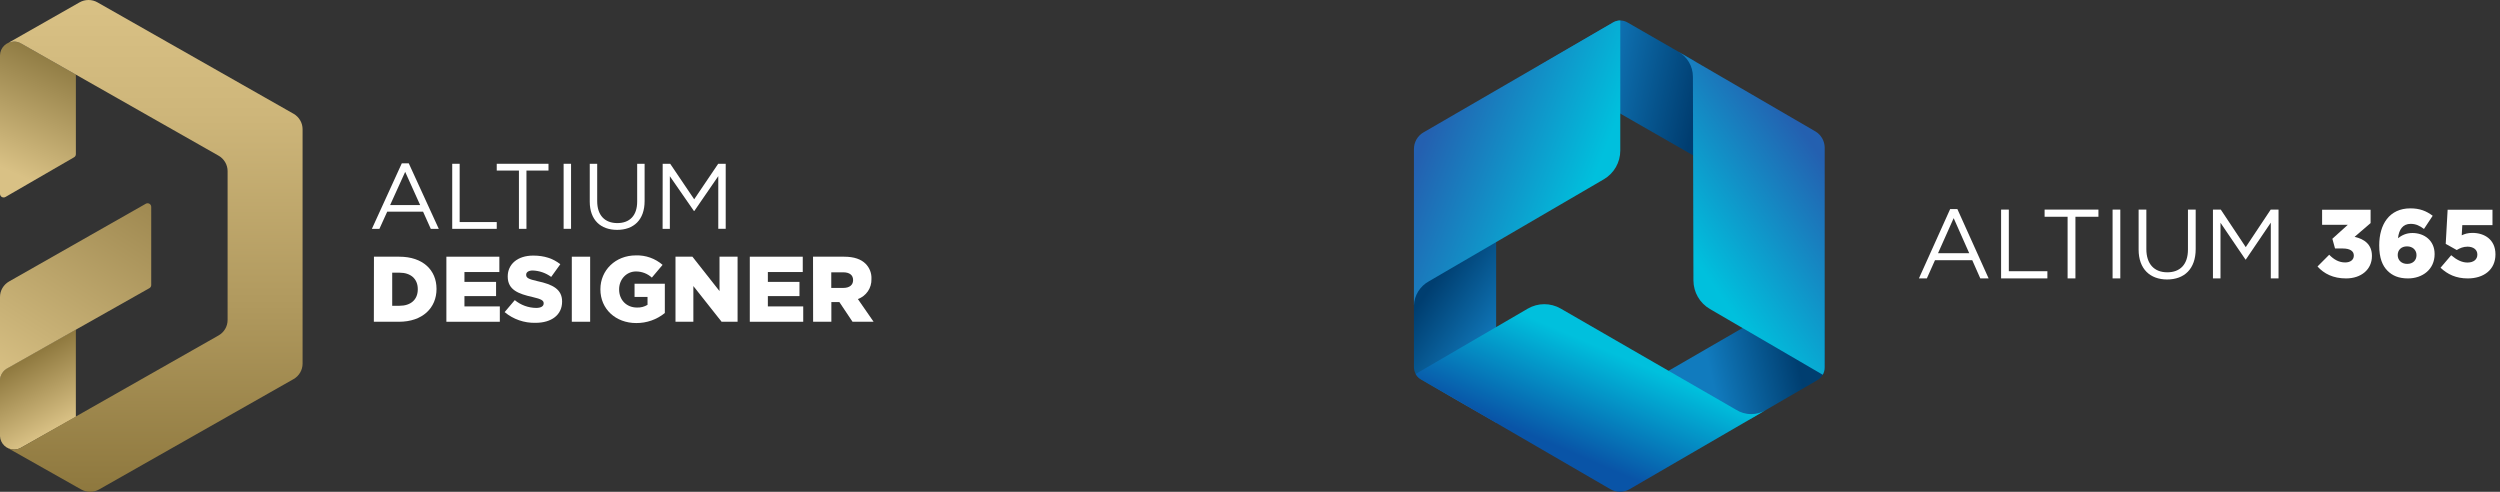 <svg width="244" height="48" viewBox="0 0 244 48" fill="none" xmlns="http://www.w3.org/2000/svg">
<rect x="0" y="0" width="244" height="48" fill="#333333" stroke="none"/>
<path d="M39.216 15.94H39.895L42.824 22.335H42.044L41.291 20.657H37.793L37.031 22.335H36.296L39.216 15.94ZM41.006 20.013L39.546 16.774L38.077 20.013H41.006Z" fill="white"/>
<path d="M44.137 15.985H44.862V21.673H48.482V22.335H44.137V15.985Z" fill="white"/>
<path d="M50.648 16.647H48.482V15.985H53.533V16.647H51.382V22.335H50.648V16.647Z" fill="white"/>
<path d="M55.009 15.985H55.734V22.333H55.009V15.985Z" fill="white"/>
<path d="M57.56 19.678V15.985H58.286V19.632C58.286 21.002 59.02 21.773 60.251 21.773C61.435 21.773 62.188 21.065 62.188 19.678V15.985H62.914V19.623C62.914 21.473 61.839 22.435 60.233 22.435C58.626 22.435 57.56 21.473 57.56 19.678Z" fill="white"/>
<path d="M64.677 15.985H65.412L67.753 19.451L70.095 15.985H70.829V22.333H70.104V17.191L67.764 20.594H67.728L65.377 17.2V22.335H64.67L64.677 15.985Z" fill="white"/>
<path d="M36.498 25.054H38.977C41.272 25.054 42.604 26.36 42.604 28.192V28.21C42.604 30.044 41.254 31.404 38.931 31.404H36.488L36.498 25.054ZM39.004 29.843C40.069 29.843 40.776 29.262 40.776 28.237V28.219C40.776 27.203 40.069 26.614 39.004 26.614H38.279V29.843H39.004Z" fill="white"/>
<path d="M43.567 25.054H48.737V26.55H45.33V27.512H48.416V28.899H45.33V29.906H48.783V31.404H43.567V25.054Z" fill="white"/>
<path d="M49.251 30.461L50.243 29.291C50.828 29.775 51.564 30.044 52.327 30.053C52.804 30.053 53.062 29.888 53.062 29.616V29.599C53.062 29.336 52.85 29.189 51.978 28.99C50.61 28.682 49.554 28.301 49.554 26.995V26.977C49.554 25.798 50.5 24.945 52.042 24.945C53.135 24.945 53.989 25.235 54.687 25.789L53.796 27.026C53.274 26.642 52.647 26.424 51.996 26.4C51.565 26.4 51.354 26.581 51.354 26.808V26.826C51.354 27.116 51.574 27.243 52.465 27.443C53.943 27.76 54.861 28.232 54.861 29.422V29.438C54.861 30.737 53.824 31.508 52.263 31.508C51.163 31.535 50.091 31.162 49.251 30.461Z" fill="white"/>
<path d="M55.808 25.054H57.598V31.402H55.808V25.054Z" fill="white"/>
<path d="M58.599 28.246V28.227C58.599 26.377 60.068 24.926 62.06 24.926C63.017 24.895 63.95 25.226 64.668 25.851L63.621 27.094C63.2 26.707 62.645 26.493 62.069 26.495C61.142 26.495 60.426 27.266 60.426 28.236V28.255C60.426 29.279 61.151 30.016 62.17 30.016C62.532 30.032 62.891 29.939 63.199 29.751V28.98H61.932V27.692H64.888V30.551C64.103 31.19 63.115 31.537 62.097 31.53C60.095 31.53 58.599 30.168 58.599 28.246Z" fill="white"/>
<path d="M65.928 25.054H67.581L70.225 28.41V25.054H71.988V31.402H70.427L67.672 27.918V31.402H65.928V25.054Z" fill="white"/>
<path d="M73.18 25.054H78.349V26.55H74.943V27.512H78.028V28.899H74.943V29.906H78.395V31.404H73.18V25.054Z" fill="white"/>
<path d="M79.351 25.054H82.39C83.372 25.054 84.052 25.308 84.483 25.743C84.677 25.938 84.827 26.169 84.925 26.424C85.023 26.678 85.067 26.95 85.053 27.222V27.24C85.067 27.661 84.947 28.075 84.71 28.425C84.473 28.775 84.13 29.043 83.731 29.19L85.264 31.404H83.207L81.922 29.48H81.141V31.404H79.36L79.351 25.054ZM82.307 28.101C82.913 28.101 83.262 27.811 83.262 27.349V27.331C83.262 26.832 82.895 26.578 82.298 26.578H81.132V28.101H82.307Z" fill="white"/>
<path fill-rule="evenodd" clip-rule="evenodd" d="M7.404 32.165V40.69L2.029 43.712C1.829 43.821 1.604 43.878 1.375 43.879C1.02 43.877 0.678 43.739 0.422 43.495C0.166 43.251 0.015 42.919 7.329e-06 42.567V37.293V37.137C-0.001 36.878 0.072 36.624 0.211 36.404C0.35 36.184 0.548 36.008 0.784 35.894L7.404 32.165Z" fill="url(#paint0_linear_1554_735)"/>
<path fill-rule="evenodd" clip-rule="evenodd" d="M2.007 4.212C2.033 4.224 7.405 7.282 7.405 7.282V15.054C7.404 15.116 7.386 15.176 7.354 15.229C7.321 15.282 7.276 15.326 7.221 15.355L0.531 19.226C0.477 19.257 0.415 19.273 0.352 19.272C0.29 19.272 0.229 19.255 0.175 19.224C0.121 19.193 0.076 19.148 0.046 19.094C0.015 19.04 -0.001 18.979 3.16607e-05 18.918V5.4C0.005 5.044 0.151 4.704 0.407 4.452C0.663 4.201 1.008 4.059 1.368 4.056C1.536 4.056 1.702 4.086 1.859 4.146L2.007 4.212Z" fill="url(#paint1_linear_1554_735)"/>
<path fill-rule="evenodd" clip-rule="evenodd" d="M1.45992e-09 37.144V28.982C-1.2606e-05 28.676 0.082 28.376 0.237 28.111C0.392 27.846 0.615 27.626 0.883 27.473L14.232 19.884C14.286 19.854 14.346 19.839 14.408 19.839C14.47 19.839 14.53 19.855 14.583 19.886C14.637 19.916 14.681 19.96 14.712 20.012C14.743 20.065 14.759 20.125 14.759 20.186V27.827C14.759 27.889 14.741 27.949 14.709 28.002C14.677 28.055 14.631 28.098 14.576 28.128L0.782 35.913C0.549 36.025 0.351 36.2 0.213 36.418C0.075 36.636 0.001 36.887 1.45992e-09 37.144H1.45992e-09Z" fill="url(#paint2_linear_1554_735)"/>
<path fill-rule="evenodd" clip-rule="evenodd" d="M2.048 43.692L21.331 32.74C21.599 32.588 21.822 32.368 21.977 32.103C22.133 31.838 22.214 31.538 22.214 31.232V16.703C22.214 16.397 22.132 16.097 21.977 15.832C21.822 15.567 21.599 15.347 21.331 15.194L2.048 4.239C1.841 4.12 1.605 4.057 1.365 4.058C1.189 4.072 1.016 4.106 0.849 4.161L7.759 0.233C8.027 0.08 8.33 0 8.638 0C8.947 0 9.25 0.08 9.517 0.233L28.649 11.102C28.917 11.255 29.14 11.475 29.295 11.74C29.451 12.005 29.532 12.305 29.532 12.611V35.497C29.531 35.803 29.449 36.102 29.294 36.366C29.139 36.63 28.917 36.849 28.649 37.001L9.673 47.769C9.406 47.92 9.104 48 8.796 48C8.488 48 8.186 47.92 7.919 47.769L0.777 43.737C0.977 43.833 1.197 43.879 1.418 43.871C1.64 43.863 1.856 43.801 2.048 43.692Z" fill="url(#paint3_linear_1554_735)"/>
<path fill-rule="evenodd" clip-rule="evenodd" d="M170.768 40.933C170.768 40.933 175.558 38.156 177.385 37.097C177.816 36.847 178.081 36.386 178.081 35.887C178.082 33.628 178.039 27.404 178.039 27.404L162.647 36.307L170.768 40.933Z" fill="url(#paint4_linear_1554_735)"/>
<path fill-rule="evenodd" clip-rule="evenodd" d="M138 28.136C138 28.136 138 33.711 138 35.833C138 36.332 138.265 36.794 138.696 37.044C140.646 38.175 146.023 41.248 146.023 41.248V23.395L138 28.136Z" fill="url(#paint5_linear_1554_735)"/>
<path fill-rule="evenodd" clip-rule="evenodd" d="M165.417 5.97C165.417 5.97 160.653 3.231 158.833 2.185C158.403 1.938 157.875 1.939 157.445 2.188C155.497 3.317 150.115 6.485 150.115 6.485L165.489 15.302L165.417 5.97Z" fill="url(#paint6_linear_1554_735)"/>
<path fill-rule="evenodd" clip-rule="evenodd" d="M158.14 11.066V14.698C158.14 15.851 157.529 16.918 156.535 17.498L139.444 27.465C138.611 27.927 138.037 28.803 138 29.816C138 29.816 138 18.181 138 14.539C138 13.873 138.354 13.257 138.928 12.924C142.469 10.871 157.446 2.187 157.446 2.187C157.661 2.063 157.9 2 158.14 2V2.764V11.066Z" fill="url(#paint7_linear_1554_735)"/>
<path fill-rule="evenodd" clip-rule="evenodd" d="M149.108 30.125C150.103 29.545 151.33 29.542 152.328 30.118L169.427 39.984C169.859 40.259 170.369 40.417 170.917 40.417C171.444 40.417 171.938 40.27 172.359 40.014H172.36C172.36 40.014 162.199 45.914 159.037 47.75C158.463 48.083 157.756 48.083 157.181 47.75C153.757 45.763 138.662 37.001 138.662 37.001C138.454 36.877 138.287 36.703 138.17 36.5L140.118 35.365C140.118 35.365 141.447 34.59 142.207 34.147L149.108 30.125Z" fill="url(#paint8_linear_1554_735)"/>
<path fill-rule="evenodd" clip-rule="evenodd" d="M178.088 34.637L178.086 35.88C178.086 36.128 178.02 36.368 177.901 36.576L170.081 32.02C168.968 31.371 167.847 30.719 166.884 30.157C165.893 29.579 165.281 28.518 165.279 27.368L165.228 7.533C165.228 7.518 165.228 7.504 165.228 7.489C165.228 6.444 164.656 5.532 163.81 5.05L163.809 5.05C163.809 5.05 174 10.975 177.164 12.815C177.738 13.148 178.091 13.762 178.091 14.427L178.088 34.637Z" fill="url(#paint9_linear_1554_735)"/>
<path d="M190.334 20.408H191.041L194.089 27.172H193.277L192.493 25.397H188.854L188.061 27.172H187.287L190.334 20.408ZM192.197 24.715L190.678 21.29L189.15 24.715H192.197Z" fill="white"/>
<path d="M195.307 20.456H196.061V26.471H199.825V27.172H195.307V20.456Z" fill="white"/>
<path d="M201.798 21.156H199.553V20.456H204.807V21.156H202.562V27.172H201.798V21.156Z" fill="white"/>
<path d="M206.188 20.456H206.942V27.172H206.188V20.456Z" fill="white"/>
<path d="M208.729 24.361V20.456H209.484V24.313C209.484 25.761 210.248 26.577 211.528 26.577C212.761 26.577 213.544 25.828 213.544 24.361V20.456H214.299V24.303C214.299 26.26 213.181 27.277 211.509 27.277C209.857 27.277 208.729 26.26 208.729 24.361Z" fill="white"/>
<path d="M215.984 20.456H216.749L219.185 24.121L221.621 20.456H222.385V27.172H221.63V21.732L219.194 25.33H219.156L216.72 21.741V27.172H215.984V20.456Z" fill="white"/>
<path d="M226.188 26.009L227.33 24.863C227.797 25.342 228.293 25.615 228.891 25.615C229.406 25.615 229.733 25.352 229.733 24.948V24.929C229.733 24.506 229.35 24.253 228.667 24.253H227.9L227.638 23.304L229.144 21.942H226.637V20.468H231.37V21.773L229.808 23.116C230.743 23.323 231.501 23.849 231.501 24.967V24.985C231.501 26.319 230.435 27.174 228.976 27.174C227.713 27.174 226.824 26.714 226.188 26.009Z" fill="white"/>
<path d="M233.016 26.422C232.53 25.934 232.212 25.192 232.212 23.962V23.943C232.212 21.895 233.203 20.336 235.252 20.336C236.168 20.336 236.804 20.59 237.431 21.059L236.58 22.346C236.177 22.045 235.803 21.848 235.28 21.848C234.513 21.848 234.129 22.421 234.045 23.248C234.391 22.985 234.812 22.741 235.457 22.741C236.608 22.741 237.618 23.473 237.618 24.788V24.807C237.618 26.282 236.449 27.174 235.018 27.174C234.092 27.174 233.484 26.892 233.016 26.422ZM235.85 24.91V24.891C235.85 24.422 235.495 24.046 234.924 24.046C234.354 24.046 234.017 24.412 234.017 24.882V24.901C234.017 25.38 234.372 25.756 234.943 25.756C235.513 25.756 235.85 25.389 235.85 24.91Z" fill="white"/>
<path d="M238.197 26.131L239.235 24.91C239.768 25.361 240.274 25.624 240.825 25.624C241.424 25.624 241.789 25.324 241.789 24.854V24.835C241.789 24.366 241.396 24.074 240.825 24.074C240.423 24.074 240.086 24.215 239.778 24.403L238.702 23.802L238.889 20.468H243.266V21.97H240.32L240.264 22.966C240.563 22.825 240.872 22.731 241.312 22.731C242.49 22.731 243.556 23.389 243.556 24.816V24.835C243.556 26.3 242.443 27.174 240.853 27.174C239.694 27.174 238.88 26.77 238.197 26.131Z" fill="white"/>
<defs>
<linearGradient id="paint0_linear_1554_735" x1="6.018" y1="41.477" x2="2.328" y2="35.01" gradientUnits="userSpaceOnUse">
<stop stop-color="#D9C185"/>
<stop offset="1" stop-color="#8E783E"/>
</linearGradient>
<linearGradient id="paint1_linear_1554_735" x1="-0.454" y1="18.93" x2="5.57" y2="5.852" gradientUnits="userSpaceOnUse">
<stop offset="0.18" stop-color="#D9C185"/>
<stop offset="1" stop-color="#907C44"/>
</linearGradient>
<linearGradient id="paint2_linear_1554_735" x1="1.054" y1="37.821" x2="13.15" y2="18.964" gradientUnits="userSpaceOnUse">
<stop stop-color="#D9C185"/>
<stop offset="0.28" stop-color="#C8B176"/>
<stop offset="1" stop-color="#9F8951"/>
</linearGradient>
<linearGradient id="paint3_linear_1554_735" x1="15.151" y1="0" x2="15.151" y2="48.002" gradientUnits="userSpaceOnUse">
<stop stop-color="#D9C185"/>
<stop offset="0.23" stop-color="#CEB67A"/>
<stop offset="0.62" stop-color="#B0995E"/>
<stop offset="1" stop-color="#8E783E"/>
</linearGradient>
<linearGradient id="paint4_linear_1554_735" x1="175.171" y1="33.993" x2="166.815" y2="35.885" gradientUnits="userSpaceOnUse">
<stop stop-color="#003E70"/>
<stop offset="1" stop-color="#117BBE"/>
</linearGradient>
<linearGradient id="paint5_linear_1554_735" x1="139.438" y1="28.224" x2="146.431" y2="32.965" gradientUnits="userSpaceOnUse">
<stop stop-color="#003E70"/>
<stop offset="1" stop-color="#117BBE"/>
</linearGradient>
<linearGradient id="paint6_linear_1554_735" x1="155.214" y1="7.252" x2="165.777" y2="9.448" gradientUnits="userSpaceOnUse">
<stop stop-color="#117BBE"/>
<stop offset="1" stop-color="#003D70"/>
</linearGradient>
<linearGradient id="paint7_linear_1554_735" x1="155.097" y1="18.656" x2="139.46" y2="12.594" gradientUnits="userSpaceOnUse">
<stop stop-color="#00C0DD"/>
<stop offset="1" stop-color="#2460B0"/>
</linearGradient>
<linearGradient id="paint8_linear_1554_735" x1="156.971" y1="34.245" x2="152.813" y2="43.941" gradientUnits="userSpaceOnUse">
<stop stop-color="#00C0DD"/>
<stop offset="1" stop-color="#0954A7"/>
</linearGradient>
<linearGradient id="paint9_linear_1554_735" x1="178.022" y1="15.758" x2="165.09" y2="24.8" gradientUnits="userSpaceOnUse">
<stop stop-color="#2460B0"/>
<stop offset="1" stop-color="#00C0DD"/>
</linearGradient>
</defs>
</svg>
